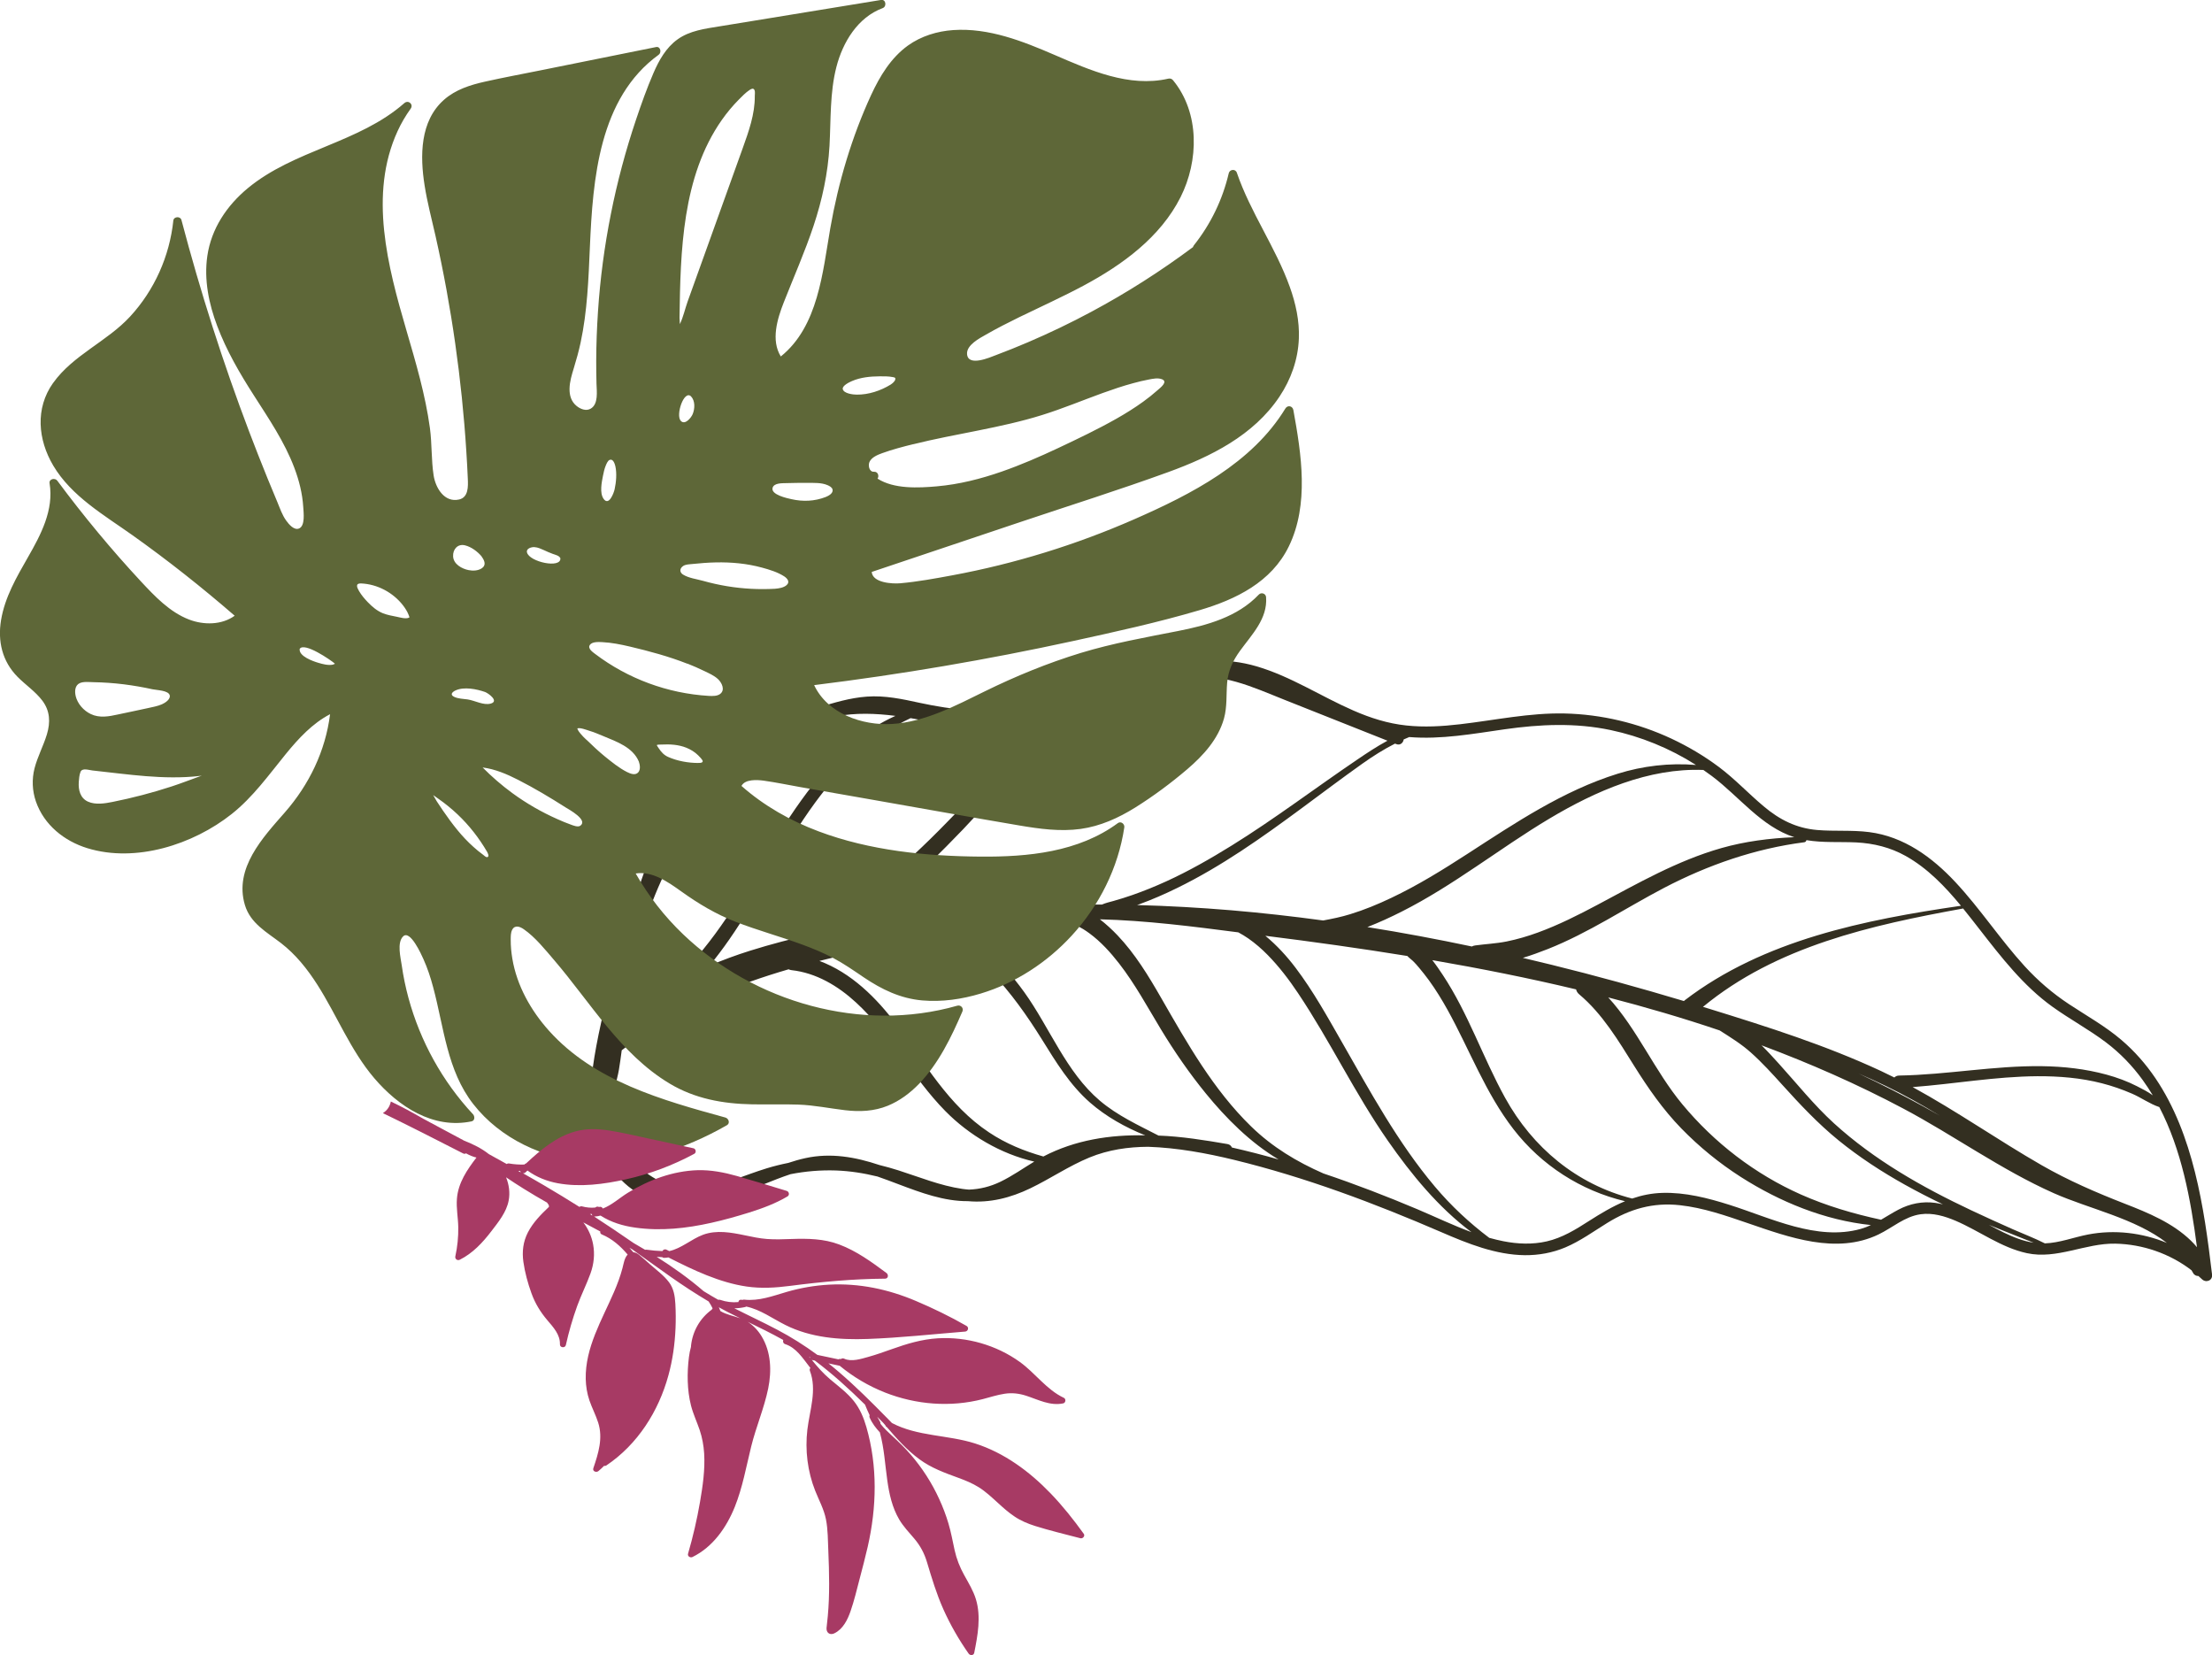 <svg xmlns="http://www.w3.org/2000/svg" id="Layer_2" data-name="Layer 2" viewBox="0 0 398.8 298.34"><defs><style>      .cls-1 {        fill: #5e6738;      }      .cls-1, .cls-2, .cls-3 {        stroke-width: 0px;      }      .cls-2 {        fill: #332f21;      }      .cls-3 {        fill: #a73a64;      }    </style></defs><g id="illustration_arrangements" data-name="illustration arrangements"><g><path class="cls-2" d="M125.02,216.67c.39-.05.77-.11,1.15-.17,2.2-.07,4.41-.52,6.57-1.2,3.3-1.05,6.48-2.57,9.78-3.66,2.69-.53,5.42-.76,8.17-.67,2.57.09,5.06.49,7.51,1.09,1.29.44,2.56.93,3.81,1.4,4.01,1.51,8.16,3.07,12.49,3.04,3.96.36,7.7-.6,11.25-2.31,3.62-1.74,6.95-4.03,10.67-5.56,3.41-1.4,6.98-1.91,10.59-1.93,5.25.18,10.51,1.15,15.49,2.36,12.88,3.14,25.26,7.8,37.41,13.05,4.73,2.05,9.76,4.07,15,4.13,2.52.02,4.99-.43,7.32-1.41,2.68-1.14,5.05-2.86,7.52-4.39,4.12-2.55,8.28-3.74,13.12-3.21,4.22.46,8.28,1.88,12.28,3.25,7.41,2.54,15.91,5.67,23.51,2.03,2.54-1.22,4.73-3.25,7.61-3.65,2.19-.3,4.35.34,6.34,1.19,4.3,1.85,8.15,4.81,12.8,5.82,5.44,1.18,10.52-1.81,15.96-1.71,4.95.1,9.83,1.79,13.74,4.8.09.16.19.32.28.48.22.41.6.56.96.55.22.19.43.38.64.58.73.71,1.95.25,1.82-.84-.37-3.13-.77-6.26-1.26-9.37-1.92-12.03-5.48-24.75-15.11-32.94-2.91-2.48-6.26-4.34-9.44-6.44-2.95-1.95-5.57-4.2-7.96-6.81-4.42-4.84-8.02-10.37-12.49-15.16-4.21-4.51-9.3-8.23-15.56-9.03-3.12-.4-6.27-.11-9.39-.38-3.74-.32-6.78-1.86-9.62-4.26-2.76-2.31-5.21-4.95-8.1-7.11-2.66-1.99-5.54-3.69-8.55-5.1-6-2.8-12.61-4.38-19.23-4.53-6.35-.14-12.57,1.21-18.85,1.94-3.23.38-6.49.57-9.73.22-3.31-.35-6.45-1.35-9.49-2.68-5.86-2.55-11.29-6.16-17.46-7.97-5.58-1.64-11.12-1.25-16.62.5-4.47,1.43-8.67,3.52-12.98,5.37-1.42.38-2.86.72-4.3,1.01-5.89,1.17-11.93,1.52-17.92,1.04-3-.24-5.96-.7-8.9-1.34-3.17-.69-6.3-1.37-9.57-1.13-3.02.22-5.94,1.09-8.82,2-3.14.98-6.27,2.01-9.28,3.34-5.96,2.62-10.99,6.57-14.8,11.86-3.93,5.45-6.49,11.79-8.49,18.16-11.98,38.17-9.94,45.23-2.26,52.36,3.38,3.14,7.95,3.96,12.42,3.41ZM161.42,129.04c-2.67,1.2-5.17,2.77-7.42,4.65-14.78,12.43-19.71,32.91-34.72,45-2.34,1.55-4.54,3.31-6.54,5.32.5-4.18,1.03-8.36,2.04-12.47,1.72-6.97,4.44-13.71,8.12-19.88,6.13-10.31,15.52-20.25,27.8-22.54,3.6-.67,7.17-.54,10.72-.09ZM189.44,130.86c-6.83,4.94-12.78,11.24-18.59,17.22-4.07,4.19-8.29,8.17-12.85,11.82-2.21,1.77-4.48,3.48-6.76,5.16-1.5,1.1-3.08,2.14-4.58,3.27-3.84.85-7.66,1.85-11.4,3.02-2.49.78-4.96,1.68-7.36,2.72,1.26-1.52,2.44-3.1,3.57-4.72,5.55-7.98,9.73-16.83,15.48-24.67,4.52-6.17,10.21-11.98,17.22-15.24,7.57,1.26,15.11,3.44,22.81,1.97.83-.15,1.64-.35,2.45-.57ZM250.14,133.51c-1.91,1.03-3.73,2.24-5.45,3.41-7.57,5.12-14.86,10.67-22.64,15.49-3.81,2.36-7.71,4.59-11.79,6.45-2,.91-4.03,1.74-6.1,2.46-1.12.39-2.26.75-3.4,1.07-.73.2-1.43.36-2.09.65-19.08-.08-32.95,2-34.88,2.27-3.25.45-6.5.96-9.74,1.54,2.4-1.79,4.77-3.62,7.08-5.53,4.43-3.67,8.52-7.68,12.5-11.84,3.97-4.16,7.72-8.53,11.92-12.46,3.61-3.38,7.58-6.55,11.91-9.06,2.63-.72,5.22-1.59,7.74-2.61,2.81-1.14,5.6-2.44,8.59-3.04,6.23-1.27,12.15,1.59,17.8,3.83,6.19,2.46,12.38,4.91,18.56,7.37ZM305.73,137.88c-4.73-.4-9.56.17-14.08,1.58-9.86,3.07-18.46,8.86-27.05,14.42-4.45,2.88-8.96,5.68-13.75,7.95-2.41,1.15-4.88,2.17-7.43,2.95-1.61.5-3.24.83-4.87,1.13-5.51-.75-11.04-1.37-16.59-1.84-5.64-.47-11.29-.79-16.95-.94.13-.05.26-.09.39-.14,2.33-.85,4.6-1.84,6.82-2.93,8-3.91,15.28-9.08,22.43-14.36,3.64-2.69,7.26-5.42,10.95-8.04,1.93-1.37,3.88-2.6,5.91-3.63.08.03.15.06.23.09.72.28,1.25-.25,1.33-.84.33-.15.66-.29,1-.43,5.75.47,11.52-.59,17.2-1.4,6.41-.91,12.73-1.2,19.11.14,5.43,1.15,10.65,3.28,15.34,6.26ZM308.66,139.9c4.93,3.7,8.86,9.07,14.83,11-4.43.18-8.88.75-13.14,1.96-7.99,2.28-15.04,6.34-22.33,10.22-3.49,1.86-7.03,3.64-10.75,5-1.83.67-3.7,1.22-5.62,1.61-1.89.38-3.8.46-5.7.72-.23.03-.42.1-.59.19-6.25-1.32-12.53-2.5-18.84-3.5,2.13-.83,4.19-1.78,6.15-2.77,9.42-4.74,17.66-11.4,26.69-16.79,8.33-4.97,17.87-9.15,27.74-8.76.52.36,1.04.73,1.55,1.11ZM353.53,163.26c-17.32,2.53-35.55,6.14-49.77,17.02-.06.05-.12.1-.17.15-7.91-2.37-15.87-4.57-23.88-6.54-1.72-.42-3.43-.83-5.16-1.24,1.56-.47,3.07-1.03,4.5-1.59,7.37-2.92,13.99-7.38,20.99-11.04,7.9-4.12,16.39-7.07,25.26-8.21.22-.03.34-.19.38-.38,2.97.5,5.99.27,8.99.41,3.14.16,6.15.9,8.9,2.44,3.94,2.21,7.09,5.49,9.97,8.98ZM385.29,195.79c-1.76-.9-3.61-1.58-5.52-2.1-3.79-1.03-7.72-1.47-11.64-1.52-8.61-.11-17.12,1.55-25.72,1.69-.39,0-.68.15-.88.35-.8-.4-1.6-.79-2.41-1.17-9.92-4.62-20.41-7.95-30.85-11.18-.41-.13-.83-.25-1.24-.38,13.23-10.92,30.35-14.73,46.9-17.73,1,1.23,1.97,2.48,2.93,3.71,3.95,5.07,7.92,10.23,13.19,14.01,3.12,2.24,6.53,4.07,9.61,6.39,2.56,1.93,4.79,4.24,6.67,6.84.64.89,1.24,1.8,1.8,2.73-.87-.64-1.87-1.15-2.84-1.64ZM344.82,198.24c1.65.91,3.28,1.86,4.89,2.84-3.75-2.14-7.57-4.16-11.44-6.06-1.06-.52-2.11-1.02-3.18-1.52,3.31,1.43,6.57,2.99,9.73,4.74ZM383.11,216.97c-5.18-2.02-10.19-4.18-15.02-6.95-7.87-4.52-15.3-9.74-23.26-14.08,7.5-.57,14.94-1.91,22.48-1.96,3.91-.02,7.87.3,11.66,1.28,1.84.47,3.64,1.1,5.38,1.85,1.7.73,3.22,1.86,4.95,2.43,4.02,7.71,5.66,16.61,6.79,25.26-.34-.41-.71-.81-1.09-1.18-3.3-3.2-7.67-5.01-11.89-6.65ZM358.58,220.77c1.5.62,3.02,1.22,4.53,1.82,1.17.46,2.35.95,3.54,1.4-1.89-.28-3.69-1.01-5.41-1.84-.89-.43-1.77-.9-2.66-1.38ZM330.64,202.46c-3.62-3.3-6.66-7.13-9.94-10.75-.96-1.06-2-2.2-3.11-3.3,8.74,3.26,17.3,7.02,25.55,11.4,9.16,4.86,17.64,11.03,27.13,15.25,6.42,2.85,14.64,4.51,20.4,8.97-4.46-1.85-9.47-2.43-14.21-1.52-2.59.5-5.13,1.51-7.79,1.6-1.85-.94-3.82-1.68-5.72-2.52-2.53-1.12-5.05-2.26-7.55-3.44-8.85-4.17-17.49-9.07-24.75-15.68ZM339.13,219.85c-4.92-1.06-9.83-2.5-14.43-4.54-8.29-3.68-15.62-9.31-21.41-16.29-4.98-6-8.09-13.5-13.34-19.24,6.76,1.75,13.47,3.71,20.09,5.95,1.94,1.24,3.86,2.41,5.62,3.98,2.03,1.81,3.87,3.84,5.69,5.85,3.19,3.53,6.42,6.97,10.12,9.98,3.72,3.02,7.74,5.64,11.93,7.98,2.26,1.26,4.56,2.44,6.89,3.56-.46-.11-.92-.2-1.39-.27-2.31-.32-4.58.14-6.63,1.22-1.08.57-2.1,1.22-3.14,1.82ZM294.26,216.03c-9.98-2.55-17.95-9.18-22.9-18.15-4.01-7.25-6.64-15.21-11.24-22.15-.59-.89-1.21-1.81-1.89-2.67,8.69,1.5,17.35,3.22,25.92,5.27.08.33.25.64.57.9,4.17,3.5,7.04,8.32,9.89,12.87,2.51,4.01,5.2,7.89,8.51,11.29,3.22,3.31,6.84,6.26,10.73,8.75,7.05,4.5,15.11,7.8,23.46,8.67-.58.27-1.17.5-1.8.68-7.92,2.25-16.29-1.98-23.7-4.32-3.91-1.24-7.99-2.28-12.11-2.16-1.94.06-3.73.43-5.44,1.02ZM268.53,223.14c-3.61-2.72-6.91-5.79-9.84-9.27-6.67-7.91-11.67-17.14-16.79-26.09-2.6-4.54-5.15-9.16-8.32-13.34-1.58-2.09-3.36-4.03-5.38-5.71-.02-.02-.05-.04-.07-.06,8.55,1.07,17.09,2.26,25.6,3.64.3.34.71.61,1.02.91.39.37.73.78,1.08,1.19.62.74,1.23,1.51,1.8,2.29,1.24,1.71,2.35,3.52,3.37,5.36,3.96,7.16,6.82,14.96,11.87,21.48,5.04,6.51,12.14,11.07,20.11,12.97-2.25.93-4.37,2.2-6.53,3.58-2.36,1.52-4.82,3.03-7.59,3.66-2.58.59-5.25.48-7.83-.03-.84-.17-1.68-.37-2.5-.6ZM225.59,203.06c-6.84-6.65-11.53-14.99-16.24-23.18-2.28-3.97-4.7-7.96-7.87-11.29-.97-1.02-2.04-2.01-3.18-2.89,8.33.21,16.67,1.28,24.95,2.35.62.34,1.23.69,1.81,1.1,1.26.88,2.42,1.89,3.49,2.98,2.06,2.1,3.85,4.45,5.48,6.89,5.78,8.63,10.25,18.08,16.2,26.61,4.2,6.02,9.09,12.01,15.06,16.46-3.31-1.22-6.52-2.76-9.75-4.13-5.54-2.34-11.2-4.52-16.94-6.45-4.83-2.12-9.2-4.75-13.01-8.45ZM198.29,198.39c-6.1-5.18-9.03-13.16-13.62-19.55-2.24-3.11-4.8-5.98-7.76-8.42-1.02-.84-2.11-1.68-3.28-2.43,6.05-1.04,12.14-1.92,18.26-2.22,1.58.66,3.11,1.41,4.5,2.44,2.07,1.52,3.81,3.44,5.38,5.46,2.88,3.71,5.1,7.84,7.52,11.84,2.44,4.03,5.13,7.93,8.11,11.58,3.62,4.44,8.03,8.88,13.12,11.9-2.79-.8-5.6-1.52-8.42-2.16-.13-.3-.39-.55-.8-.62-4.08-.7-8.27-1.38-12.43-1.53-3.66-1.89-7.41-3.6-10.59-6.3ZM188.11,208.45c-3.45-.97-6.74-2.31-9.79-4.34-7.36-4.88-11.54-12.49-16.68-19.41-3.61-4.86-8.22-9.39-13.91-11.5,6.52-1.65,13.14-2.92,19.66-4.11.85-.15,1.69-.31,2.54-.46,1.06.52,2.1,1.08,3.09,1.75,2.08,1.4,3.98,3.05,5.71,4.86,3.51,3.67,6.43,7.8,9.11,12.1,2.53,4.07,5.04,8.21,8.69,11.4,2.87,2.51,6.34,4.45,9.94,5.9-6.35-.14-12.67.84-18.36,3.81ZM116.59,211.45c-9.54-6.92-5.68-14.46-5-18.67.19-1.15.35-2.31.5-3.47,1.15-.9,2.32-1.77,3.53-2.6,8.1-5.56,17.16-9.26,26.56-12,.14.07.31.13.5.15,4.47.49,8.4,2.84,11.66,5.84,6.27,5.76,10.14,13.52,16.09,19.56,4.26,4.33,9.99,7.74,16.04,9.11-2.03,1.22-3.96,2.6-6.1,3.63-1.82.88-3.71,1.35-5.67,1.42-.41-.03-.81-.07-1.22-.13-3.97-.58-7.72-2.13-11.51-3.34-1.13-.36-2.27-.68-3.42-.96-4.34-1.45-8.76-2.24-13.32-1.25-1.06.23-2.1.53-3.12.87-1.3.26-2.6.58-3.87.97-4.08,1.25-8.01,3.08-12.22,3.85-3.33.05-6.54-.88-9.42-2.97Z"></path><path class="cls-1" d="M9.57,69.03c-3.25,4.57-2.74,10.21.03,14.89,3.29,5.55,9.18,8.92,14.3,12.56,6.37,4.53,12.5,9.38,18.41,14.5-2.32,1.69-5.59,1.7-8.22.69-3.5-1.35-6.17-4.18-8.68-6.87-5.36-5.77-10.39-11.84-15.08-18.16-.41-.56-1.52-.33-1.39.47.79,4.82-1.57,9.26-3.89,13.31-2.05,3.59-4.17,7.2-4.86,11.35-.63,3.81.21,7.42,2.96,10.21,1.45,1.47,3.22,2.64,4.48,4.3,1.4,1.85,1.48,3.91.83,6.07-.63,2.08-1.68,4.01-2.23,6.12-.51,1.99-.42,4.07.25,6.01,1.47,4.21,5.1,7.12,9.27,8.4,8.73,2.68,19.07-.65,26.01-6.15,3.85-3.05,6.67-7.02,9.75-10.8,2.29-2.81,4.81-5.54,8-7.2-.83,6.61-3.75,12.67-8.17,17.72-3.97,4.53-9.16,10.05-7.19,16.66.99,3.33,3.96,4.91,6.53,6.89,2.65,2.05,4.74,4.68,6.53,7.48,3.54,5.54,5.97,11.82,10.27,16.86,4.35,5.09,10.58,9.23,17.54,7.78.62-.13.6-.92.26-1.28-5.52-5.92-9.52-13.17-11.64-20.98-.52-1.93-.93-3.89-1.21-5.87-.19-1.35-.9-4.08.25-5.21,1.27-1.24,3.27,3.22,3.66,4.09.74,1.64,1.3,3.35,1.76,5.09,1.94,7.19,2.48,14.98,7.24,21.06,4.86,6.21,12.61,9.82,20.39,10.39,8.92.66,17.66-2.21,25.33-6.6.62-.35.31-1.22-.28-1.38-11.38-3.13-23.62-6.53-31.79-15.63-3.27-3.64-5.81-8.14-6.62-13.01-.19-1.13-.3-2.28-.29-3.42,0-.56-.01-1.26.26-1.78.5-.94,1.42-.57,2.11-.09,2.07,1.44,3.85,3.68,5.48,5.58,6.54,7.63,11.95,16.92,20.77,22.21,4.57,2.75,9.63,3.66,14.9,3.76,2.78.05,5.57-.05,8.35.05,2.85.1,5.6.68,8.42,1.01,2.62.31,5.24.2,7.7-.81,2.14-.88,4-2.27,5.6-3.92,3.55-3.67,5.84-8.42,7.84-13.06.27-.61-.28-1.23-.92-1.05-17.24,4.92-36.58-.58-49.43-12.87-3.37-3.22-6.25-6.91-8.55-10.96,3.02-.47,5.87,1.56,8.24,3.25,3.09,2.21,6.21,4.08,9.77,5.46,3.92,1.53,8,2.63,11.95,4.08,1.9.7,3.78,1.47,5.58,2.41,1.96,1.03,3.76,2.29,5.59,3.53,3.24,2.18,6.59,3.8,10.52,4.15,3.56.31,7.15-.21,10.56-1.24,6.28-1.89,11.96-5.61,16.39-10.43,4.98-5.41,8.4-12.24,9.49-19.52.09-.61-.61-1.18-1.16-.77-7.11,5.24-16.21,6.11-24.78,6.04-9.82-.08-19.92-1.08-29.17-4.55-5.09-1.91-9.83-4.59-13.91-8.19.65-1.25,2.83-1.11,4.01-.95,2.19.31,4.37.76,6.55,1.15,4.39.77,8.79,1.54,13.18,2.31,8.77,1.54,17.54,3.12,26.32,4.61,3.64.62,7.4,1.14,11.09.63,3.54-.49,6.81-1.97,9.83-3.85,3.28-2.05,6.46-4.41,9.4-6.92,2.89-2.47,5.56-5.4,6.61-9.13.59-2.11.39-4.27.57-6.43.18-2.19,1.04-4.01,2.32-5.77,2.12-2.93,5-5.78,4.7-9.68-.05-.67-.88-.92-1.32-.45-3.82,4.03-9.34,5.54-14.62,6.57-5.87,1.15-11.71,2.19-17.44,3.93-5.99,1.83-11.77,4.2-17.39,6.96-5.23,2.57-10.7,5.48-16.64,5.85-5.4.33-11.66-1.87-14.07-7,15.65-1.93,31.2-4.58,46.6-7.93,7.65-1.67,15.37-3.36,22.89-5.58,6.55-1.93,12.96-5.06,16.09-11.49,3.69-7.57,2.27-16.63.82-24.58-.14-.75-1.03-.95-1.44-.28-6.01,9.86-16.98,15.46-27.21,19.95-10.51,4.61-21.57,8.03-32.85,10.12-3.08.57-6.22,1.15-9.35,1.43-1.43.13-5-.06-5.17-2.04,8.94-3,17.88-6,26.81-9,8.88-2.98,17.83-5.79,26.63-8.99,7.68-2.79,15.4-6.61,20.07-13.6,2.09-3.13,3.35-6.69,3.5-10.46.13-3.18-.56-6.34-1.63-9.32-2.56-7.15-7.09-13.4-9.55-20.59-.25-.74-1.29-.62-1.46.1-1.11,4.75-3.25,9.17-6.29,12.99-.08.11-.13.22-.16.32-5.81,4.33-11.92,8.23-18.31,11.65-3.72,2-7.54,3.83-11.42,5.49-1.92.82-3.85,1.6-5.8,2.33-1.1.42-5,2.13-5.2-.17-.14-1.65,2.27-2.88,3.43-3.54,1.95-1.12,3.96-2.14,5.98-3.13,3.88-1.89,7.81-3.66,11.62-5.7,6.96-3.73,13.82-8.7,17.46-15.93,3.3-6.56,3.47-15.19-1.34-21.06-.24-.29-.52-.38-.88-.3-7.08,1.61-14.1-1.52-20.47-4.27-5.76-2.49-11.88-4.92-18.28-4.49-2.91.2-5.79,1.08-8.18,2.79-3.07,2.21-5.07,5.53-6.63,8.9-3.5,7.59-5.92,15.75-7.36,23.98-1.39,7.96-2.17,17.73-8.93,23.16-1.81-2.92-.64-6.76.54-9.76,1.81-4.6,3.81-9.11,5.37-13.8,1.56-4.69,2.59-9.47,2.87-14.41.26-4.73.05-9.57,1.24-14.2,1.15-4.47,3.84-8.95,8.35-10.62.77-.29.58-1.62-.3-1.47-6.56,1.07-13.13,2.14-19.69,3.22-3.15.51-6.29,1.03-9.44,1.54-2.59.42-5.37.77-7.56,2.35-2.08,1.49-3.36,3.79-4.35,6.09-1.18,2.73-2.18,5.55-3.13,8.37-1.87,5.56-3.39,11.23-4.53,16.98-1.16,5.81-1.94,11.69-2.33,17.59-.2,2.96-.31,5.92-.32,8.88,0,1.38.01,2.77.05,4.16.04,1.37.38,3.69-1.07,4.5-.84.47-1.85.05-2.53-.51-.95-.78-1.28-1.88-1.26-3.09.02-1.27.4-2.51.77-3.72.46-1.51.89-3.03,1.22-4.57,1.22-5.68,1.43-11.51,1.68-17.29.53-12.16,1.62-26.81,12.4-34.62.56-.4.33-1.55-.47-1.39l-20.84,4.2c-3.33.67-6.67,1.29-9.98,2.03-2.66.59-5.33,1.43-7.41,3.27-4.36,3.84-4.34,10.16-3.5,15.45.48,3.06,1.28,6.05,1.96,9.06.73,3.24,1.39,6.49,1.99,9.76,1.17,6.41,2.09,12.87,2.76,19.35.33,3.24.61,6.49.81,9.74.11,1.66.2,3.32.27,4.97.06,1.39.12,3.33-1.57,3.72-2.67.61-4.24-2.11-4.59-4.31-.44-2.82-.29-5.71-.67-8.55-.82-6.03-2.56-11.87-4.26-17.7-3.33-11.4-6.8-24.44-1.57-35.84.65-1.42,1.44-2.77,2.35-4.03.58-.8-.41-1.65-1.14-1.01-8.19,7.2-19.86,8.4-28.24,15.35-3.77,3.13-6.55,7.27-7.27,12.18-.63,4.29.27,8.65,1.79,12.66,1.66,4.4,4.04,8.5,6.57,12.44,2.69,4.21,5.54,8.38,7.32,13.09.86,2.27,1.46,4.64,1.61,7.08.06.99.38,3.37-.75,3.86-.9.39-1.86-.77-2.31-1.4-.73-1-1.13-2.21-1.6-3.34-.6-1.43-1.2-2.88-1.79-4.32-1.12-2.77-2.22-5.55-3.28-8.34-4.75-12.51-8.82-25.26-12.23-38.2-.19-.72-1.38-.64-1.46.1-.68,6.44-3.41,12.55-7.8,17.31-4.14,4.49-10.28,6.93-13.86,11.95ZM36.38,139.81c-.15.05-.3.1-.44.15-1.66.6-3.31,1.24-4.99,1.79-3.49,1.14-7.05,2.07-10.65,2.79-1.4.28-3.08.56-4.44-.05-1.41-.64-1.75-2.12-1.66-3.53.04-.57.1-1.28.31-1.82.31-.78,1.48-.34,2.14-.27,1.62.17,3.23.37,4.85.55,3.18.36,6.37.68,9.58.69,1.63.01,3.26-.06,4.88-.25.14-.02.28-.03.42-.05ZM13.65,125.47c-.21-.85-.16-1.95.75-2.35.71-.31,1.72-.17,2.47-.16,1.81.03,3.63.16,5.43.38,1.75.22,3.49.52,5.21.9.74.16,2.88.19,3.09,1.09.17.74-.87,1.38-1.42,1.62-.78.34-1.68.49-2.51.68-1.8.41-3.61.75-5.41,1.15-1.63.36-3.33.68-4.9-.08-1.29-.62-2.37-1.83-2.72-3.24ZM65.08,105.16c2.95.12,5.8,1.64,7.6,3.98.38.5.73,1.04.96,1.62.03.07.17.4.17.53-.02,0-.06.04-.13.06-.58.23-1.51-.05-2.09-.17-.83-.17-1.73-.32-2.52-.63-1.09-.43-1.98-1.2-2.78-2.03-.58-.61-1.14-1.26-1.56-1.99-.37-.64-.71-1.39.34-1.37ZM60.32,119.57s.05.05.06.08c-.13.05-.3.13-.38.15-.85.16-1.79-.09-2.6-.33-.95-.28-3.55-1.18-3.37-2.51.81-1.3,5.64,2.04,6.29,2.61ZM86.83,100.32c.53.7.89,1.57,0,2.13-.68.43-1.57.46-2.34.31-1.22-.24-2.73-1.07-2.8-2.47-.07-1.3.84-2.31,2.13-2,1.16.28,2.27,1.12,3.03,2.02ZM130.13,21.63c.92-1.31,1.95-2.55,3.08-3.69.59-.59,1.21-1.24,1.9-1.7.33-.22.71-.44.92,0,.13.27.05.8.05,1.09.03,3.24-1.1,6.38-2.18,9.39-2.2,6.12-4.4,12.25-6.6,18.37-1.11,3.09-2.23,6.17-3.33,9.26-.48,1.35-.77,2.78-1.4,4.07,0-.4-.06-.82-.06-1.14.17-11.99.47-25.45,7.62-35.65ZM124.88,74.65c-.26.62-1.36,2.02-2.13,1.22-.99-1.03.57-5.64,1.83-4.43.78.82.7,2.24.3,3.21ZM123.13,102.04c.46-.33,1.14-.32,1.68-.38,1.42-.15,2.83-.26,4.25-.29,2.8-.06,5.62.2,8.33.94,1.33.36,2.8.81,3.97,1.56.58.37,1.12,1.01.46,1.59-.55.48-1.4.6-2.1.66-2.89.16-5.77.01-8.62-.46-1.47-.24-2.93-.57-4.36-.97-1.15-.32-2.57-.49-3.6-1.13-.62-.39-.64-1.07-.02-1.51ZM141.74,87.08c1.27-.03,2.53-.06,3.8-.05,1.21.02,2.54-.07,3.67.42.34.15.8.38.89.78.16.7-.75,1.16-1.26,1.36-2,.77-4.08.85-6.16.38-.77-.17-3.73-.8-3.39-2.04.25-.9,1.73-.83,2.44-.85ZM158.59,67.83c.76,0,1.58-.02,2.33.13.37.07.57.08.48.46-.08.35-.54.71-.81.89-1.82,1.12-3.99,1.84-6.14,1.82-.62,0-2.35-.19-2.51-1.01-.11-.62,1.22-1.25,1.67-1.44,1.55-.67,3.3-.84,4.97-.85ZM164.65,80.07c3.88-.97,7.81-1.69,11.73-2.48,3.88-.78,7.75-1.61,11.52-2.79,3.69-1.15,7.26-2.64,10.9-3.96,1.81-.65,3.63-1.27,5.49-1.77.94-.26,1.9-.49,2.86-.67.75-.14,1.61-.33,2.35-.04,1.13.45-.3,1.53-.79,1.96-.83.74-1.7,1.43-2.6,2.08-1.55,1.12-3.17,2.13-4.83,3.07-3.41,1.93-6.96,3.62-10.5,5.29-3.32,1.56-6.7,3.03-10.17,4.24-3.79,1.32-7.7,2.31-11.71,2.66-3.29.29-7.71.52-10.69-1.39.33-.45.09-1.29-.64-1.24-.87.06-1.09-1.15-.81-1.77.39-.85,1.47-1.28,2.29-1.58,1.82-.66,3.71-1.15,5.59-1.62ZM125.93,137.52c-1.8.01-3.83-.35-5.48-1.09-.75-.34-1.23-.87-1.68-1.55-.07-.1-.37-.54-.36-.57.07-.13.71-.1.85-.11,1.52-.08,3.06,0,4.5.58.78.32,1.5.76,2.1,1.35.15.15.91.88.83,1.12-.09.29-.52.26-.75.26ZM87.04,154.02c-.58-.43-1.15-.88-1.68-1.37-1.03-.92-1.98-1.93-2.86-3-.93-1.13-1.79-2.31-2.62-3.52-.38-.56-.76-1.12-1.13-1.69-.2-.3-.41-.75-.65-1.13.3.21.59.42.89.63,1.24.86,2.42,1.82,3.52,2.86,2.09,1.98,3.86,4.25,5.31,6.74.14.27.4.77.1.93-.27.15-.67-.3-.89-.46ZM82.12,124.45c1.54-.72,3.82-.25,5.34.28.67.27,2.52,1.65,1.04,2.08-1.3.38-2.9-.55-4.18-.74-.79-.11-1.67-.12-2.4-.45-.82-.37-.46-.86.2-1.17ZM92.38,142.96c-1.91-1.4-3.71-2.95-5.37-4.63,2.25.29,4.39,1.2,6.42,2.24,2.94,1.5,5.78,3.2,8.56,4.97.59.37,4.06,2.24,2.65,3.28-.44.33-1.31-.04-1.75-.2-.81-.29-1.6-.62-2.38-.97-2.87-1.27-5.6-2.84-8.13-4.69ZM105.7,133.32c-.37-.35-.74-.71-1.06-1.11-.16-.2-.34-.41-.45-.64-.1-.19-.08-.28-.11-.28.51-.19,1.68.28,2.12.41.88.27,1.73.62,2.58.98,2.39,1,5.29,1.99,6.39,4.57.2.57.35,1.43-.09,1.95-.52.62-1.45.25-2.04-.05-1.43-.72-2.77-1.82-4.01-2.82-1.17-.95-2.24-1.98-3.32-3.02ZM123.93,119.61c1.03.4,2.04.85,3.03,1.33.85.41,1.78.81,2.48,1.46.69.64,1.36,1.97.38,2.69-.54.4-1.36.37-2.03.34-7.41-.44-14.57-3.08-20.49-7.56-.43-.33-1.39-.97-.96-1.62.41-.62,1.62-.54,2.24-.51,1.68.08,3.35.42,4.98.8,3.5.83,7.01,1.77,10.36,3.09ZM108.81,89.89c-.73-1.05-.33-2.98-.1-4.14.12-.6.25-1.21.48-1.78.13-.32.38-.96.73-1.08.63-.23.91.69,1.02,1.13.29,1.31.15,2.87-.13,4.17-.15.68-1.04,3.1-2,1.71ZM96.38,98.62c.59.03,1.16.31,1.69.54.52.24,1.04.48,1.58.67.43.16,1.18.31,1.38.79.15,1.91-5.6.67-6.02-1.05-.18-.72.81-.99,1.37-.96Z"></path><path class="cls-3" d="M69.04,200.64c4.86,2.35,9.66,4.8,14.46,7.26.19.1.38.08.52-.02.59.34,1.21.61,1.88.76-1.69,2.2-3.3,4.57-3.52,7.41-.14,1.71.21,3.42.24,5.13.03,1.78-.15,3.54-.53,5.28-.1.47.39.81.8.6,2.33-1.16,4.12-3.08,5.68-5.12,1.27-1.66,2.75-3.45,3.14-5.56.27-1.41.06-2.86-.47-4.18,1.05.71,2.11,1.4,3.19,2.07,1.38.86,2.79,1.69,4.2,2.49.11.16.22.32.33.48-.02.09,0,.19.02.28-1.45,1.37-2.89,2.83-3.81,4.62-.86,1.67-1.07,3.46-.81,5.3.27,1.91.8,3.85,1.46,5.67.66,1.83,1.62,3.39,2.87,4.86,1.06,1.25,2.32,2.59,2.26,4.34-.02.62.94.72,1.07.12.53-2.38,1.21-4.73,2.04-7.03.72-1.99,1.68-3.88,2.4-5.87.61-1.69.8-3.47.47-5.25-.27-1.46-.89-2.8-1.76-3.95,1.02.55,2.04,1.09,3.06,1.64-.05.21.01.43.28.53,1.88.79,3.36,2.11,4.65,3.63-.59.6-.73,1.68-.93,2.42-.39,1.49-.93,2.93-1.54,4.34-2.17,5.02-5.2,10-5.09,15.66.03,1.31.24,2.61.66,3.85.47,1.37,1.15,2.65,1.59,4.03.89,2.8.03,5.53-.88,8.21-.19.57.55.82.92.51.36-.3.71-.62,1.03-.95.12.04.27.02.41-.07,5.63-3.79,9.41-9.75,11.18-16.24.76-2.77,1.16-5.64,1.28-8.51.06-1.45.05-2.91-.03-4.36-.08-1.4-.28-2.75-1.14-3.9-.94-1.25-2.28-2.22-3.45-3.25-.62-.55-1.24-1.12-1.88-1.64-.33-.27-.7-.5-1.11-.52-.23-.28-.46-.55-.7-.81.17.1.33.19.5.29,2.29,1.62,4.55,3.28,6.85,4.89,2.26,1.59,4.56,3.1,6.93,4.5.27.4.51.82.72,1.25-.07.06-.12.13-.15.22-2.14,1.56-3.48,3.91-3.75,6.55,0,.05,0,.1,0,.14-.17.61-.29,1.23-.37,1.85-.36,2.83-.34,5.97.37,8.75.39,1.52,1.07,2.95,1.57,4.43.45,1.35.71,2.76.8,4.18.18,2.94-.25,5.89-.75,8.79-.54,3.14-1.26,6.24-2.15,9.3-.14.48.41.79.8.6,3.67-1.8,6.11-5.3,7.61-9,1.42-3.52,2.07-7.28,2.98-10.95.87-3.52,2.33-6.88,3.06-10.44.64-3.16.52-6.56-1.19-9.39-.63-1.04-1.48-1.95-2.5-2.61,2.15,1.05,4.31,2.1,6.4,3.27-.1.28-.01.64.35.75,1.98.64,3.15,2.51,4.36,4.06.06.08.13.16.19.24-.12.11-.18.29-.1.5,1.32,3.45-.03,7.12-.45,10.6-.44,3.72.03,7.55,1.41,11.03.68,1.71,1.58,3.33,1.94,5.15.37,1.88.34,3.84.43,5.75.16,3.9.26,7.82-.1,11.71-.05.53-.11,1.06-.17,1.6-.04.35-.11.71.01,1.05.22.58.8.69,1.33.44,1.57-.75,2.4-2.45,2.94-4.01.65-1.87,1.11-3.82,1.61-5.73.51-1.95,1.03-3.9,1.48-5.87,1.62-7.13,1.8-14.49-.24-21.57-.49-1.7-1.17-3.32-2.28-4.71-1.21-1.5-2.76-2.65-4.22-3.87-1.27-1.07-2.32-2.26-3.34-3.53.03.01.06.02.09.03l.46.1c3.21,2.4,6.17,5.11,9.04,7.93.25.64.53,1.28.83,1.9-.05.13-.06.28.01.44.44,1.02,1.1,1.88,1.85,2.68,0,.01,0,.03,0,.04.77,2.81.92,5.73,1.33,8.61.34,2.43.88,4.88,2.13,7.01.75,1.28,1.78,2.35,2.74,3.48,1.09,1.29,1.81,2.65,2.29,4.26.86,2.87,1.71,5.69,2.93,8.43,1.26,2.82,2.8,5.51,4.58,8.04.25.36.9.36,1-.14.63-3.15,1.26-6.5.31-9.65-.47-1.55-1.32-2.93-2.1-4.34-.81-1.46-1.39-2.92-1.75-4.55-.35-1.61-.64-3.22-1.11-4.8-.45-1.51-1.01-2.98-1.67-4.41-1.32-2.89-3.06-5.59-5.14-8-1.03-1.19-2.15-2.28-3.31-3.34-.76-.7-1.51-1.4-2.13-2.2.02-.11,0-.23-.07-.35-.18-.3-.35-.61-.52-.92.36.37.73.74,1.09,1.1.13.15.26.31.39.46.03.12.11.24.25.32.01,0,.03.01.04.02,1.78,2.08,3.62,4.13,5.84,5.76,2.15,1.59,4.57,2.45,7.05,3.36,1.26.46,2.5.97,3.64,1.68,1.25.78,2.33,1.8,3.42,2.79.97.89,1.95,1.77,3.05,2.5,1.13.76,2.38,1.28,3.67,1.69,2.69.85,5.47,1.5,8.2,2.22.43.11.88-.42.6-.8-1.84-2.56-3.81-5.04-6-7.31-3.8-3.94-8.34-7.3-13.61-8.98-4.9-1.56-10.36-1.25-14.97-3.68-.27-.28-.54-.55-.81-.83-.02-.02-.03-.04-.05-.06-.03-.04-.06-.07-.1-.09-2.76-2.81-5.55-5.59-8.54-8.16-.64-.55-1.29-1.09-1.95-1.61.68.14,1.35.29,2.03.43,2.45,2.02,5.2,3.65,8.16,4.82,5.59,2.2,11.8,2.7,17.64,1.19,1.31-.34,2.61-.77,3.95-.97,1.33-.2,2.59-.05,3.86.36,2.19.71,4.31,1.87,6.68,1.38.46-.1.54-.8.12-1-3.13-1.47-5.17-4.48-7.94-6.47-4.24-3.05-9.58-4.57-14.79-4.26-2.86.17-5.56.98-8.25,1.94-1.41.5-2.83,1.01-4.27,1.41-1.31.36-3.05.94-4.36.32-.23-.11-.45-.05-.6.08-.16-.06-.32-.03-.45.04-1.26-.27-2.52-.54-3.78-.8-2.29-1.68-4.69-3.2-7.22-4.53-2.55-1.35-5.18-2.56-7.75-3.87.66,0,1.32-.08,1.97-.23.07-.02.13-.05.19-.08,2.55.54,4.74,2.17,7.04,3.32,4.58,2.3,9.78,2.7,14.82,2.52,5.87-.21,11.74-.86,17.59-1.33.53-.04.74-.74.26-1.02-2.94-1.69-6.06-3.2-9.18-4.52-4.95-2.1-10.21-3.21-15.6-2.92-2.58.14-5.14.58-7.62,1.3-2.51.73-5.03,1.7-7.69,1.4-.11-.01-.21,0-.28.05-.09-.01-.17-.02-.26-.03-.32-.03-.48.18-.51.42-1.11.11-2.21-.03-3.28-.4-.13-.05-.24-.04-.33,0-.13-.07-.26-.14-.39-.22-.19-.11-.38-.22-.57-.33-.05-.04-.1-.07-.16-.09-.51-.3-1.02-.61-1.53-.92-2.63-2.27-5.46-4.29-8.4-6.15-.02-.01-.04-.03-.06-.04.33.02.66.04.99.06.09.08.2.13.36.12.26,0,.51-.04.75-.08,2.27,1.15,4.55,2.28,6.92,3.22,2.32.92,4.72,1.67,7.2,2.03,2.62.38,5.22.22,7.83-.12,5.69-.74,11.37-1.26,17.11-1.3.6,0,.66-.72.26-1.02-2.67-1.98-5.38-3.96-8.52-5.14-2.78-1.05-5.66-1.09-8.6-.99-1.47.05-2.94.11-4.41,0-1.36-.1-2.69-.39-4.03-.67-2.46-.51-5.07-.99-7.5-.1-2.09.77-3.91,2.48-6.1,2.95-.17-.09-.33-.17-.5-.25-.32-.16-.61,0-.74.25-.95-.03-1.9-.11-2.85-.25-.09-.02-.18,0-.26.02-.69-.41-1.38-.82-2.08-1.22-2.35-1.63-4.72-3.22-7.12-4.78.04,0,.08,0,.13,0,.35-.02.7-.08,1.03-.17,1.87,1.21,4.04,1.86,6.25,2.17,4.59.65,9.24.14,13.73-.87,2.3-.51,4.56-1.15,6.81-1.85,2.39-.75,4.75-1.62,6.91-2.9.42-.25.3-.86-.14-1-2.98-.9-5.96-1.83-8.96-2.68-2.34-.66-4.7-1.12-7.14-1.05-2.21.07-4.4.51-6.49,1.21-2.12.71-4.15,1.69-6.05,2.86-1.44.88-2.88,2.22-4.51,2.84-.1-.21-.32-.36-.61-.3-.03,0-.05,0-.08.02-.24-.13-.5-.06-.67.1-.8.08-1.6,0-2.39-.21-.19-.05-.35,0-.46.1-2.08-1.31-4.18-2.59-6.31-3.84-1.29-.76-2.59-1.5-3.9-2.24.15.03.32,0,.47-.14.12-.11.24-.23.36-.34,1.61,1.18,3.47,1.92,5.45,2.29,4.06.75,8.35.18,12.34-.71,4.28-.95,8.42-2.51,12.28-4.59.42-.22.31-.9-.14-1-2.76-.61-5.52-1.21-8.28-1.8-2.31-.49-4.62-1.05-6.96-1.41-2.03-.31-4.08-.38-6.08.18-3.45.96-6.26,3.34-8.84,5.75-.13.03-.24.11-.32.21-.92.03-1.84-.03-2.75-.19-.17-.03-.32.01-.43.1-1.08-.6-2.15-1.2-3.23-1.79-1.3-1.03-2.83-1.79-4.41-2.4-2.48-1.34-4.97-2.67-7.45-3.99,0,0,0,0,0,0-1.9-1.1-3.83-2.15-5.81-3.09-.17.9-.67,1.6-1.37,2.05ZM145.85,244.5c.07.05.14.1.21.15,0,.04,0,.08,0,.12-.07-.09-.14-.18-.21-.27ZM129.6,235.63c.52.29,1.04.56,1.57.84.76.39,1.53.78,2.3,1.15-1.19-.44-2.51-.65-3.59-1.31-.09-.23-.18-.45-.28-.68ZM106.36,218.82c.12,0,.23,0,.35,0,0,.1.03.2.08.28-.14-.09-.29-.19-.43-.28ZM93.41,211.04c.12,0,.24,0,.36.01.02.1.07.2.14.28-.17-.09-.33-.19-.5-.29Z"></path></g></g></svg>